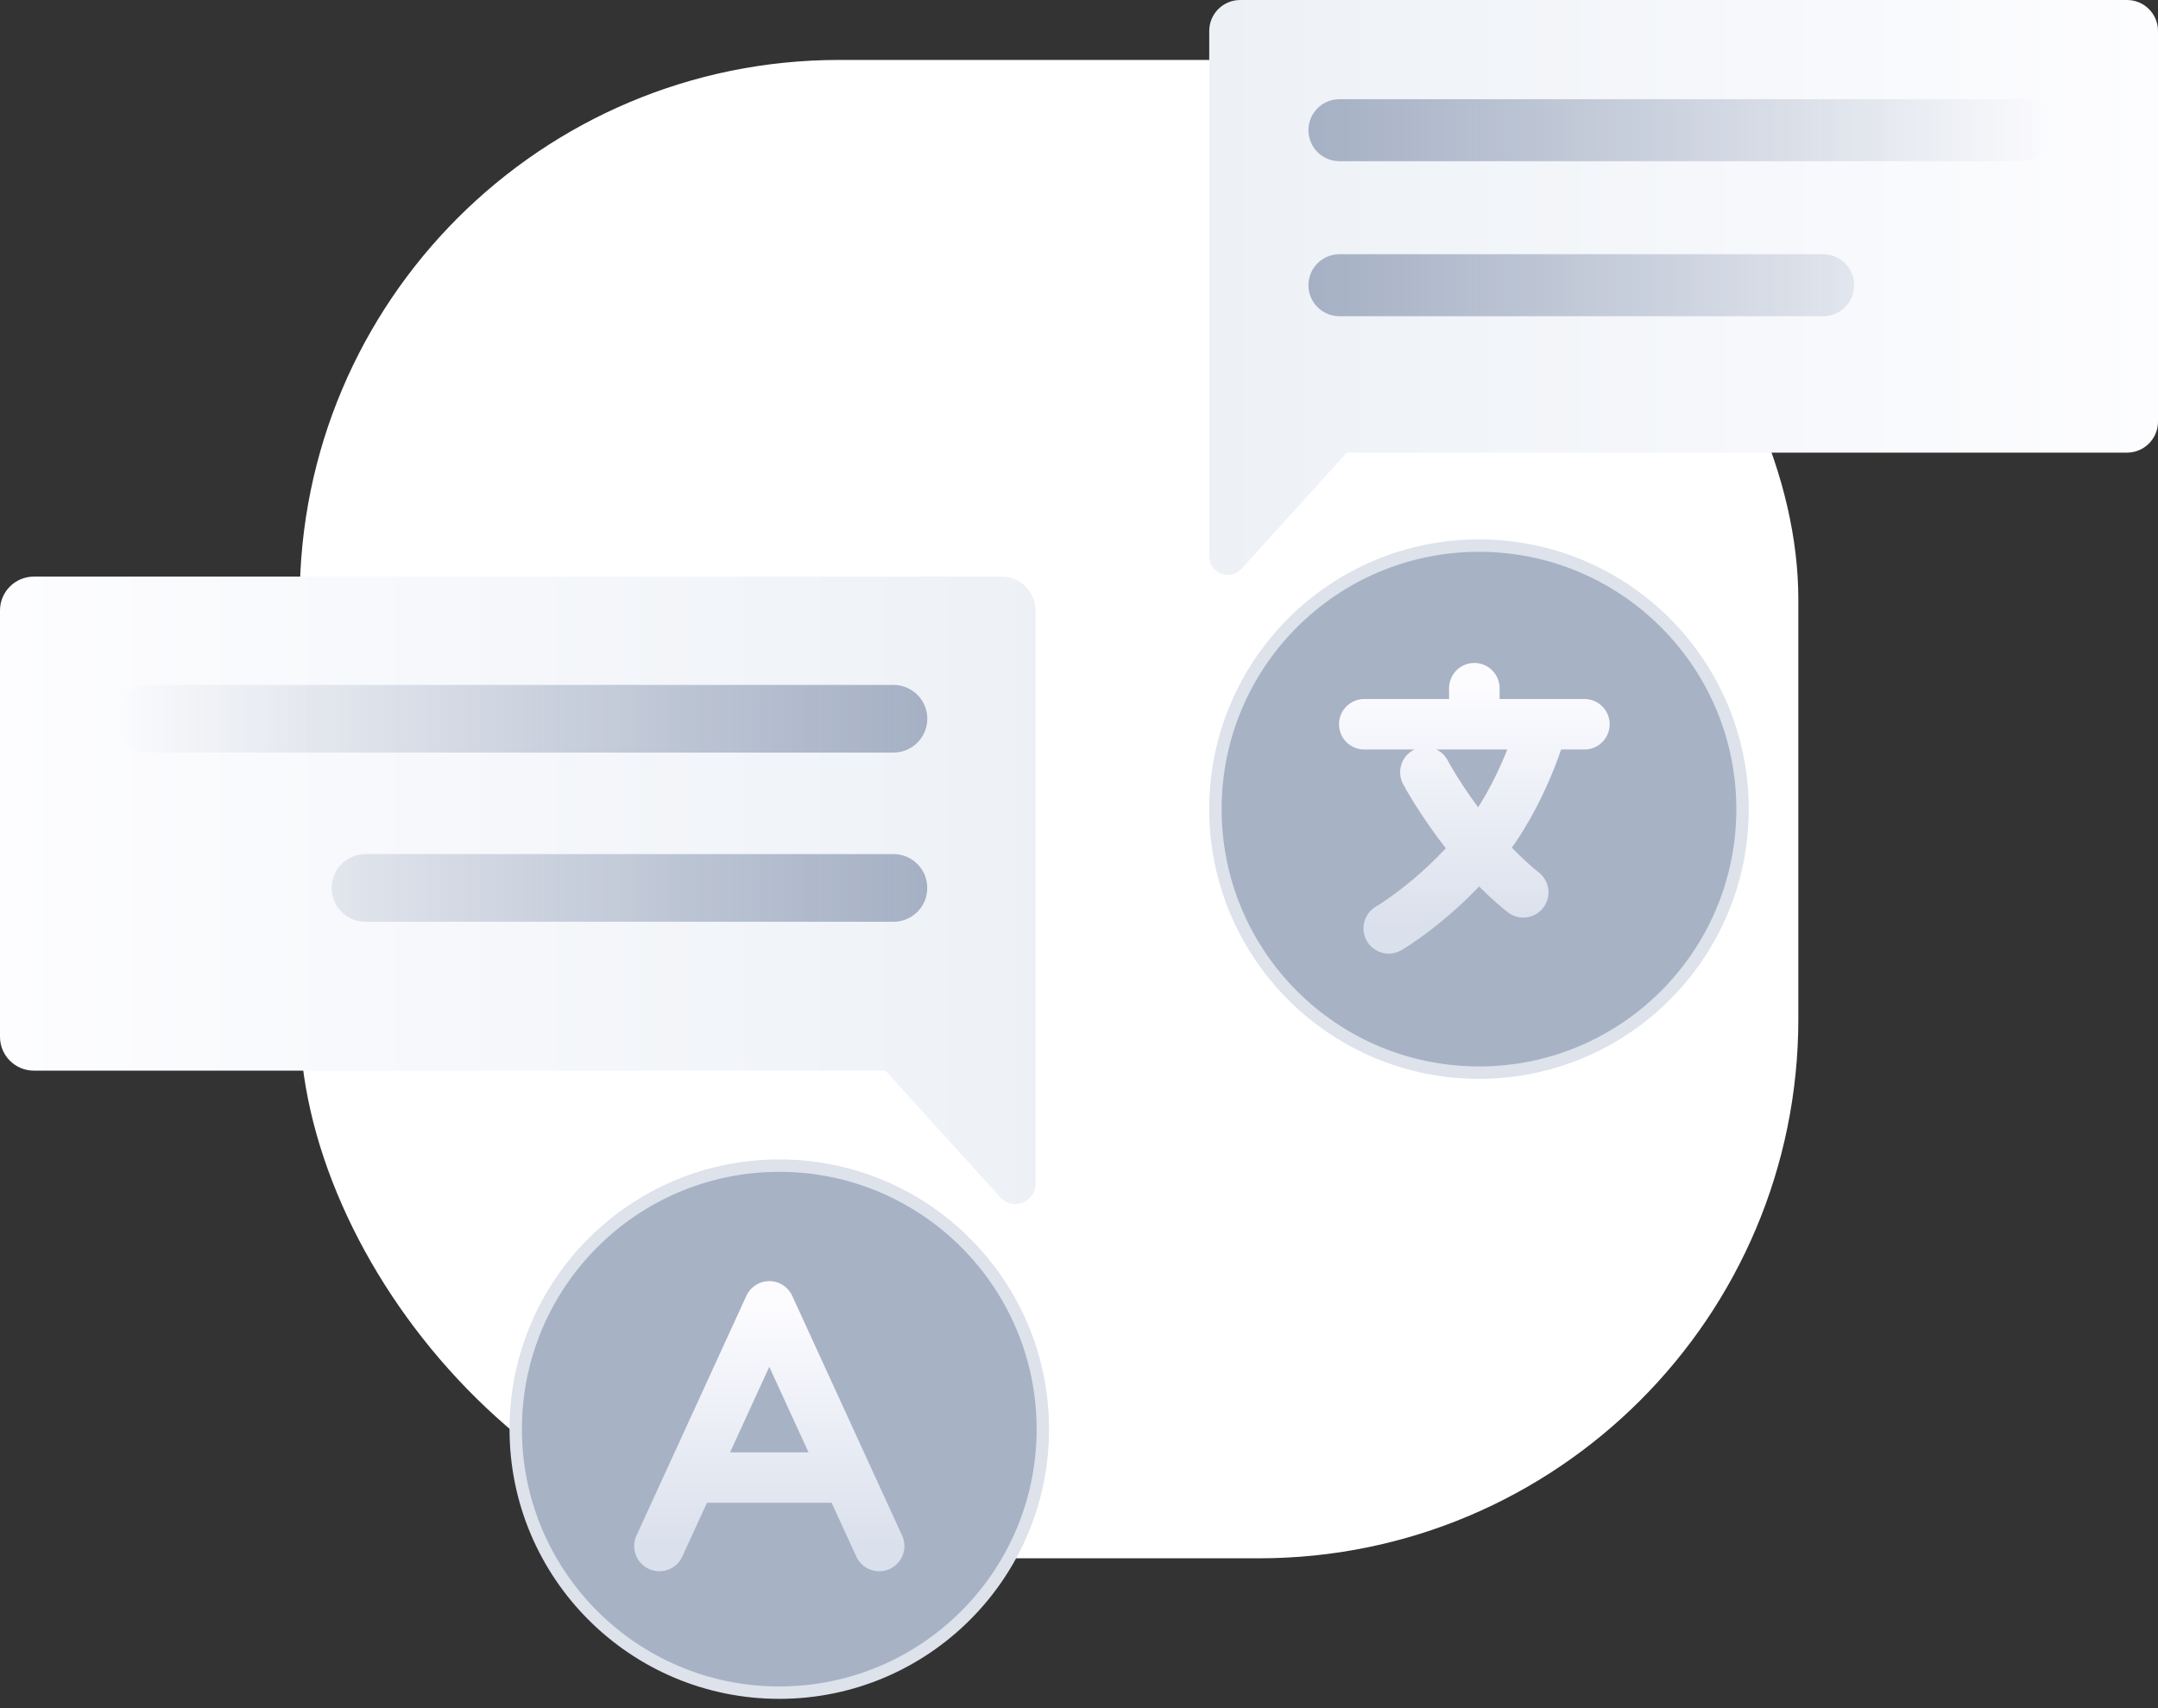 <svg width="72" height="57" viewBox="0 0 72 57" fill="none" xmlns="http://www.w3.org/2000/svg">
<rect x="0" y="0" width="72" height="57" fill="#333333" stroke="none"/>
<rect x="10" y="2" width="50" height="50" rx="18" fill="white"/>
<path fill-rule="evenodd" clip-rule="evenodd" d="M41.379 1.52588e-05C40.808 1.52588e-05 40.345 0.463 40.345 1.034V14.069C40.345 14.07 40.345 14.072 40.345 14.073V18.562C40.345 19.13 41.044 19.4 41.426 18.979L44.936 15.104H70.966C71.537 15.104 72 14.64 72 14.069V1.034C72 0.463 71.537 1.52588e-05 70.966 1.52588e-05H41.379Z" fill="url(#paint0_linear_51_2757)"/>
<path fill-rule="evenodd" clip-rule="evenodd" d="M44.69 3.31C44.118 3.31 43.655 3.774 43.655 4.345C43.655 4.916 44.118 5.379 44.69 5.379H67.448C68.02 5.379 68.483 4.916 68.483 4.345C68.483 3.774 68.02 3.31 67.448 3.31H44.69ZM44.69 8.483C44.118 8.483 43.655 8.946 43.655 9.517C43.655 10.089 44.118 10.552 44.69 10.552H60.828C61.399 10.552 61.862 10.089 61.862 9.517C61.862 8.946 61.399 8.483 60.828 8.483H44.69Z" fill="url(#paint1_linear_51_2757)"/>
<path fill-rule="evenodd" clip-rule="evenodd" d="M33.423 19.241C34.046 19.241 34.552 19.747 34.552 20.37V34.598C34.552 34.599 34.552 34.599 34.552 34.6V39.502C34.552 40.122 33.788 40.417 33.372 39.957L29.541 35.727H1.129C0.506 35.727 3.8147e-06 35.221 3.8147e-06 34.598V20.37C3.8147e-06 19.747 0.506 19.241 1.129 19.241H33.423Z" fill="url(#paint2_linear_51_2757)"/>
<path fill-rule="evenodd" clip-rule="evenodd" d="M29.809 22.855C30.433 22.855 30.939 23.36 30.939 23.984C30.939 24.607 30.433 25.113 29.809 25.113H4.968C4.345 25.113 3.839 24.607 3.839 23.984C3.839 23.36 4.345 22.855 4.968 22.855H29.809ZM29.809 28.5C30.433 28.5 30.938 29.006 30.938 29.63C30.938 30.253 30.433 30.759 29.809 30.759H12.195C11.571 30.759 11.066 30.253 11.066 29.63C11.066 29.006 11.571 28.5 12.195 28.5H29.809Z" fill="url(#paint3_linear_51_2757)"/>
<circle cx="49.345" cy="27" r="8.793" fill="#A7B2C5" stroke="#DDE2EB" stroke-width="0.414"/>
<circle cx="26" cy="47.69" r="8.793" fill="#A7B2C5" stroke="#DDE2EB" stroke-width="0.414"/>
<path d="M45.517 24.168H52.863M49.19 22.965V24.168M51.468 24.168C51.468 24.168 50.848 26.522 49.369 28.3C47.889 30.078 46.333 30.979 46.333 30.979M50.822 29.776C50.822 29.776 49.929 29.1 48.986 27.898C48.042 26.696 47.557 25.77 47.557 25.77" stroke="url(#paint4_linear_51_2757)" stroke-width="1.685" stroke-linecap="round" stroke-linejoin="round"/>
<path d="M22 51.591L25.667 43.591L29.334 51.591M23.128 49.306H28.208" stroke="url(#paint5_linear_51_2757)" stroke-width="1.682" stroke-linecap="round" stroke-linejoin="round"/>
<defs>
<linearGradient id="paint0_linear_51_2757" x1="72" y1="7.5" x2="40.5" y2="7.5" gradientUnits="userSpaceOnUse">
<stop stop-color="#FDFDFF"/>
<stop offset="1" stop-color="#EDF1F6"/>
</linearGradient>
<linearGradient id="paint1_linear_51_2757" x1="43.655" y1="7.035" x2="68.483" y2="7.035" gradientUnits="userSpaceOnUse">
<stop stop-color="#A5B0C4"/>
<stop offset="1" stop-color="#A5B0C4" stop-opacity="0"/>
</linearGradient>
<linearGradient id="paint2_linear_51_2757" x1="1.22757e-06" y1="28.5" x2="35" y2="28.5" gradientUnits="userSpaceOnUse">
<stop stop-color="#FDFDFF"/>
<stop offset="1" stop-color="#EDF1F6"/>
</linearGradient>
<linearGradient id="paint3_linear_51_2757" x1="30.939" y1="26.92" x2="3.839" y2="26.92" gradientUnits="userSpaceOnUse">
<stop stop-color="#A5B0C4"/>
<stop offset="1" stop-color="#A5B0C4" stop-opacity="0"/>
</linearGradient>
<linearGradient id="paint4_linear_51_2757" x1="49.19" y1="22.965" x2="49.19" y2="30.979" gradientUnits="userSpaceOnUse">
<stop stop-color="#FCFCFF"/>
<stop offset="1" stop-color="#DAE0EC"/>
</linearGradient>
<linearGradient id="paint5_linear_51_2757" x1="25.667" y1="43.591" x2="25.667" y2="51.591" gradientUnits="userSpaceOnUse">
<stop stop-color="#FCFCFF"/>
<stop offset="1" stop-color="#DAE0EC"/>
</linearGradient>
</defs>
</svg>
